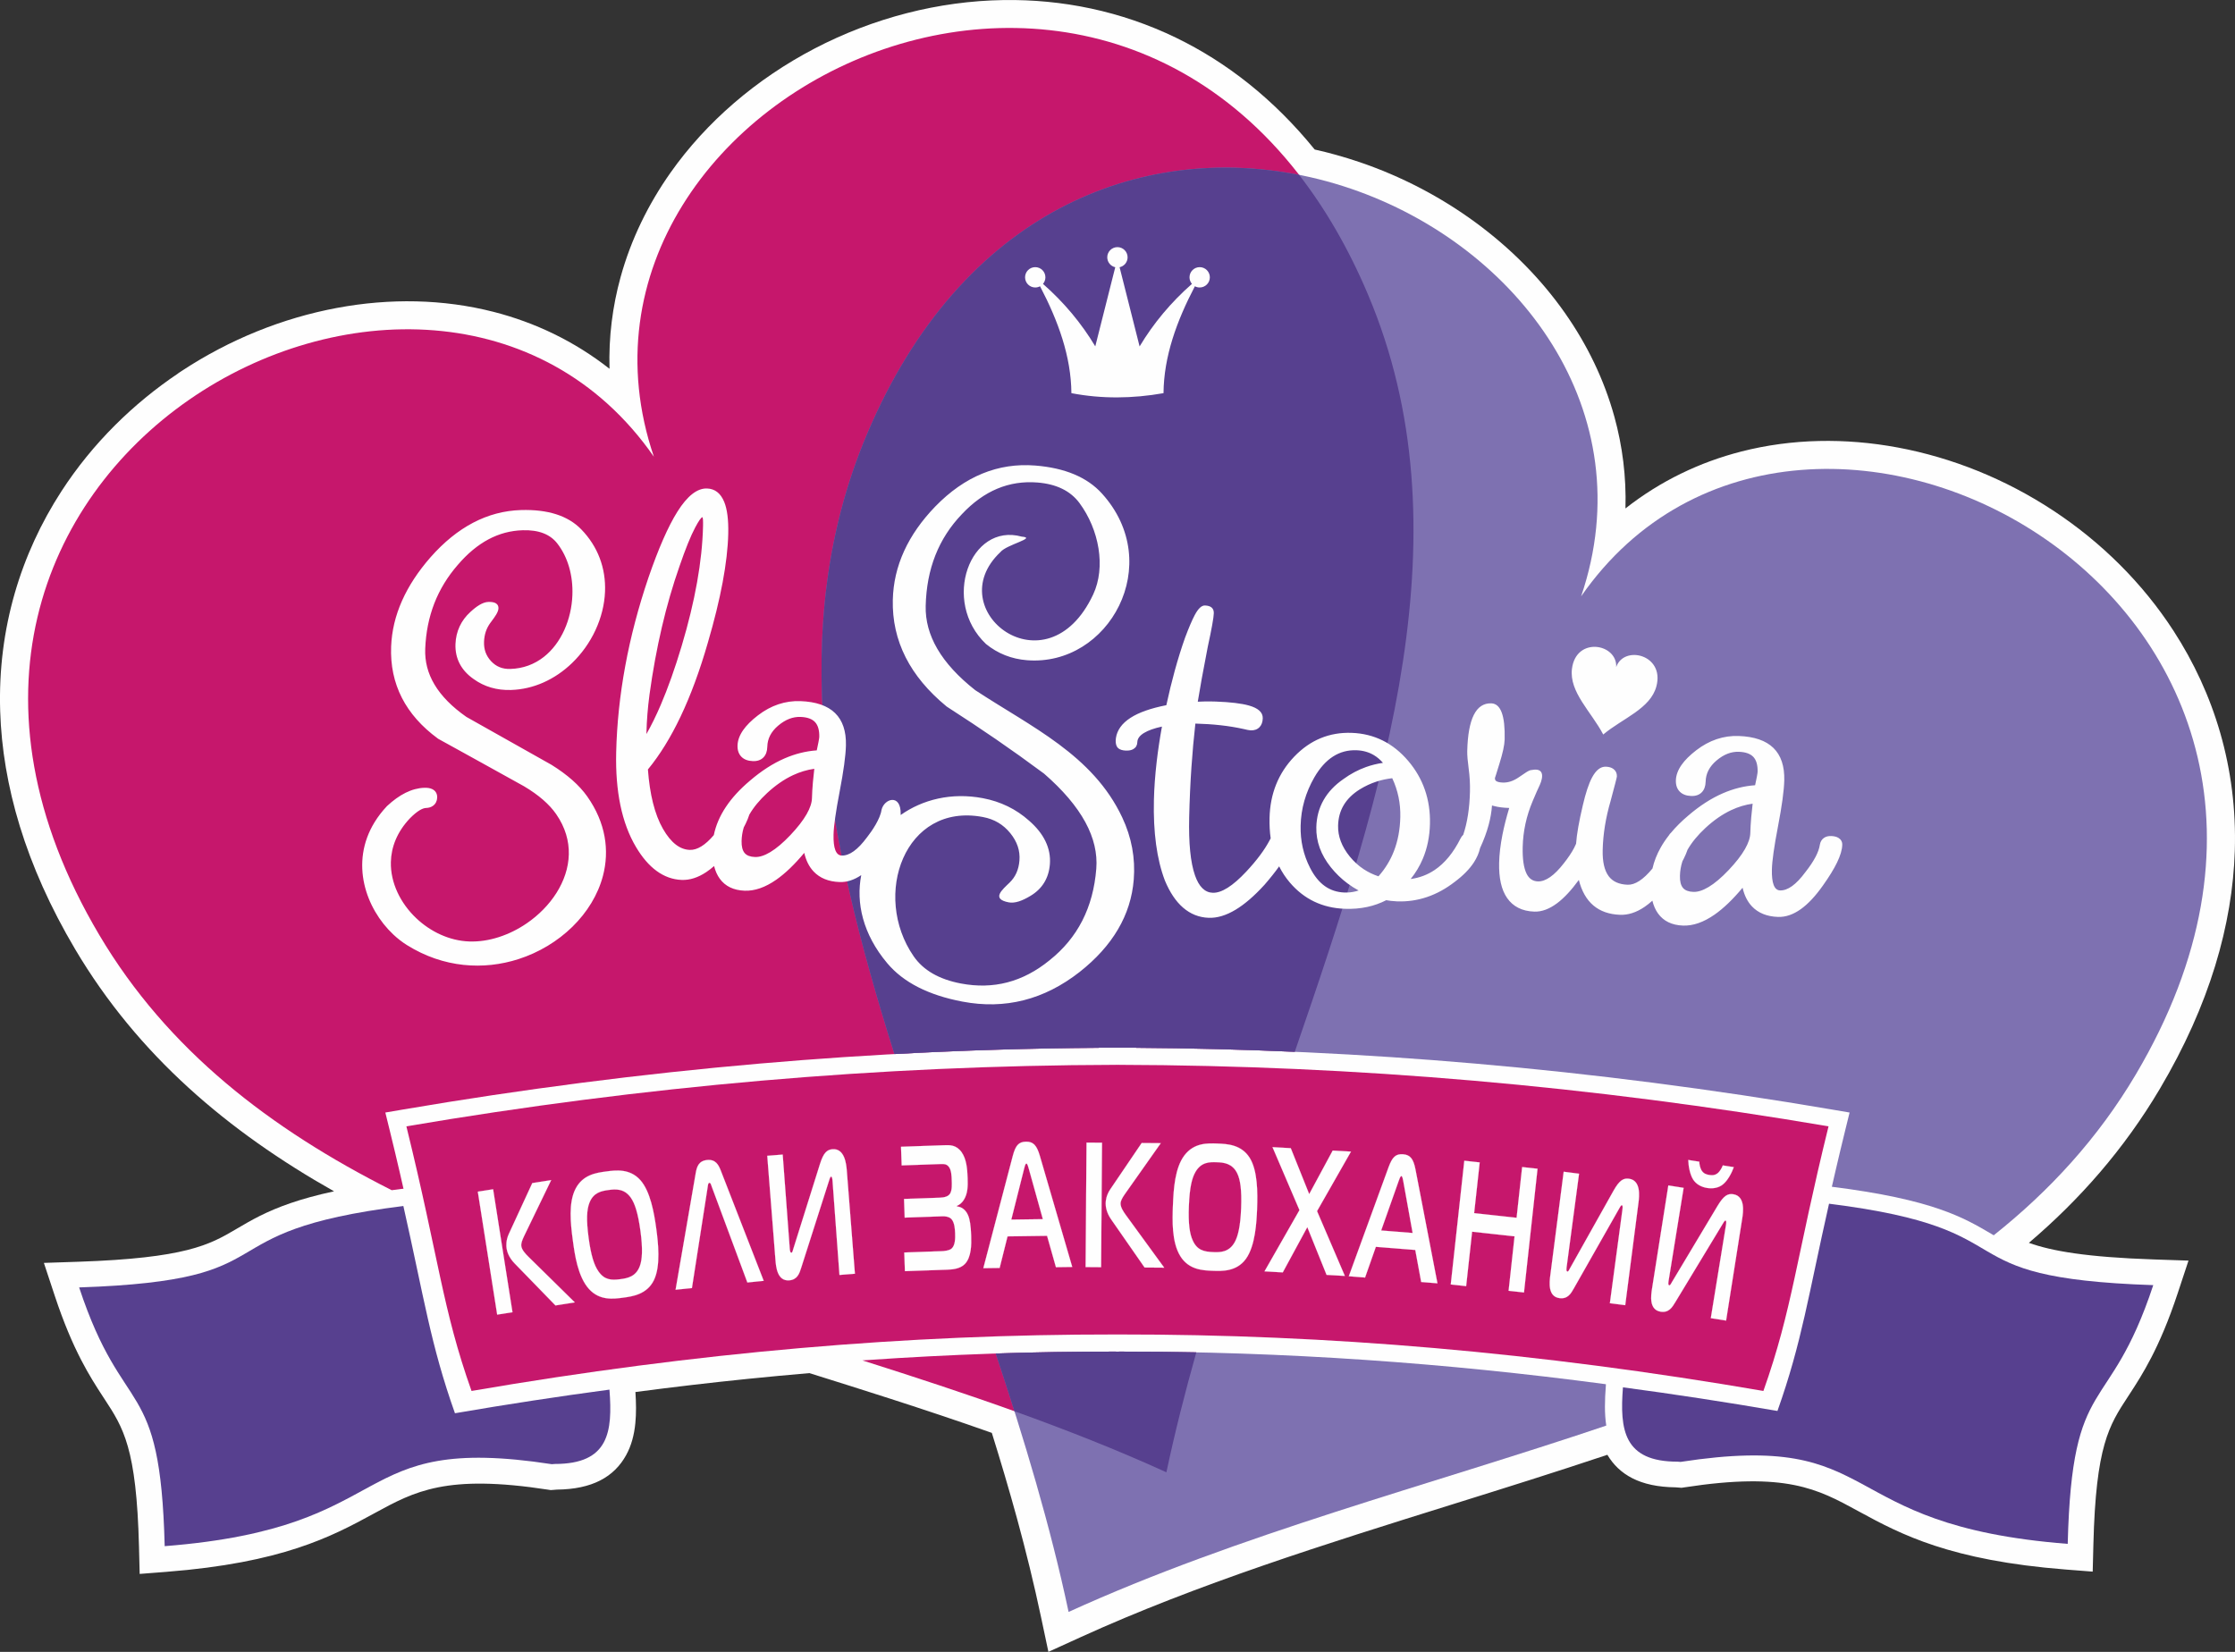 <?xml version="1.0" encoding="UTF-8"?> <!-- Creator: CorelDRAW 2018 (64-Bit) --> <svg xmlns="http://www.w3.org/2000/svg" xmlns:xlink="http://www.w3.org/1999/xlink" xml:space="preserve" width="16668px" height="12320px" style="shape-rendering:geometricPrecision; text-rendering:geometricPrecision; image-rendering:optimizeQuality; fill-rule:evenodd; clip-rule:evenodd" viewBox="0 0 16702.12 12345.06"><rect x="0" y="0" width="16702.12" height="12345.06" fill="#333333" stroke="none"/> <defs> <style type="text/css"> <![CDATA[ .str0 {stroke:#FEFEFE;stroke-width:0.9;stroke-miterlimit:22.926} .fil0 {fill:#FEFEFE} .fil1 {fill:#C6176C} .fil2 {fill:#7E71B1} .fil3 {fill:#57408F} .fil4 {fill:#FEFEFE;fill-rule:nonzero} ]]> </style> </defs> <g id="Слой_x0020_1">  <g id="_2700028284656"> <path class="fil0" d="M2520.57 2300.76c391.22,-72.77 790.77,-66.76 1168.69,30.05 308.66,79.07 602.65,218.65 865.68,425.22 -6.97,-237.44 22.51,-467.45 83.14,-686.68 77.34,-279.67 205.24,-541.59 372.56,-778.83 134.5,-190.72 294.88,-365.61 475.14,-520.89 182.25,-157.01 384.96,-294.01 601.91,-407.11 217.52,-113.42 449.73,-202.94 690.32,-264.63 234.74,-60.18 477.55,-93.93 722.55,-97.56 434.51,-6.45 875.35,81.25 1290.41,282.77 373.24,181.24 725.63,454.56 1033.64,834.23 52.18,11.62 104.65,24.77 157.27,39.36 60.39,16.71 119.6,34.97 177.47,54.62 312.17,106.09 606.35,259.61 867.65,451.36 259.35,190.31 486.47,418.34 666.97,675.21 166.4,236.78 293.53,498.08 370.41,777.02 60.23,218.63 89.55,448 82.63,684.81 263.03,-206.63 557.03,-346.24 865.73,-425.33 377.93,-96.82 777.51,-102.83 1168.79,-30.06 204.16,37.96 405.53,97.15 599.73,175.77 193.84,78.47 381.72,176.89 559.28,293.46 179.95,118.14 348.85,254.71 502.12,407.88 149.55,149.43 284.63,314.88 401,494.58 300.52,463.99 476.44,1021.18 456.99,1642.64 -17.24,550.27 -187.65,1150.28 -560.54,1779.42 -266.27,449.23 -597.48,826.48 -978.29,1150.33 170.49,60.78 428.46,107.1 935.47,124.08l171.54 5.74 85.77 2.86 -26.81 81.16 -53.67 162.32c-68.19,206.3 -134.56,358.86 -197.29,480.41 -58.97,114.29 -113.68,199.32 -163.86,276.01l-10.53 16.09c-141.7,216.24 -240.07,366.35 -258.56,1105.41l-3.41 135.35 -1.71 67.65 -67 -5.21 -134.05 -10.44c-862,-67.26 -1232.98,-263.26 -1539.74,-430.44l-14.74 -8.03c-300.75,-164.03 -536.18,-292.41 -1295.65,-175.62l-13.97 2.14 -6.96 1.06 -7.34 -0.56 -14.62 -1.13 -22.28 -1.73c-134.17,-1.49 -240.02,-25.31 -323.5,-67.77 -82.71,-42.09 -143.21,-101.69 -187.06,-175.48 -380.3,127.49 -768.58,248.8 -1159.16,370.78 -945.72,295.35 -1905.11,594.95 -2780.29,993.71l-164.93 75.15 -72.76 33.15 -16.54 -78.04 -37.46 -176.91c-26.95,-127.29 -55.35,-251.45 -84.96,-372.78 -30.34,-124.27 -62.08,-246.51 -94.92,-366.88 -28.68,-105.11 -60.33,-215.82 -94.31,-330.99 -29.76,-100.79 -61.4,-204.67 -94.52,-311 -250.27,-88.46 -503.83,-172.9 -758.52,-255.09 -195.9,-63.21 -399.58,-127.33 -604.66,-191.49 -153.72,13.06 -307.59,27.45 -461.73,43.15 -277.08,28.25 -556.47,60.93 -838.5,98.12 5.37,81.09 6.69,158.79 -0.57,232.52 -8.57,86.88 -29.14,167.13 -68.73,238.94 -44.43,80.63 -107.33,145.4 -195.5,190.26 -83.4,42.45 -189.2,66.23 -323.26,67.69l-22.28 1.81 -0.25 0 -14.64 1.13 -7.35 0.57 -6.95 -1.07 -13.96 -2.14c-759.46,-116.79 -994.89,11.6 -1295.64,175.63l-14.71 8.03c-306.8,167.18 -677.78,363.17 -1539.78,430.43l-134.06 10.44 -67.02 5.21 -1.69 -67.65 -3.39 -135.35c-18.5,-739.06 -116.86,-889.17 -258.57,-1105.41l-10.53 -16.07c-50.18,-76.71 -104.89,-161.74 -163.85,-276.03 -62.74,-121.55 -129.11,-274.11 -197.3,-480.41l-53.68 -162.32 -26.83 -81.16 85.78 -2.86 171.56 -5.73c800.69,-26.82 980.38,-126.79 1175.03,-241.37l7.87 -4.64c106.76,-62.88 219.41,-129.24 403.78,-192.35 89.05,-30.48 194.68,-60.1 324.19,-88.05 -791.7,-446.8 -1464.46,-1016.06 -1934.27,-1808.69 -372.87,-629.14 -543.29,-1229.11 -560.53,-1779.4 -19.45,-621.45 156.48,-1178.65 456.97,-1642.66 116.16,-179.36 251.13,-344.59 400.68,-493.93 144.99,-144.78 304.09,-274.88 473.36,-388.63l0 -0.81 29.09 -19.09c177.55,-116.57 365.44,-214.99 559.28,-293.46 194.19,-78.62 395.57,-137.81 599.73,-175.77z"></path> <path class="fil1" d="M4886.44 3413.23c-1663.13,-2394.51 -6221.17,70.51 -4144.19,3574.78 510.1,860.61 1278.96,1449.87 2185.08,1906.82 23.28,-3.13 47.08,-6.21 71.43,-9.26l10.79 -1.35 5.85 0.37c-8.99,-39.96 -17.98,-79.41 -26.9,-118.02 -23.01,-99.55 -48.16,-205.35 -75.95,-318.28l-32.96 -133.88 135.79 -23.13c888.47,-151.38 1775.77,-265.76 2661.83,-342.69 841.12,-73.01 1685.81,-112.47 2533.97,-117.97l0 -0.84 128.41 0.21 11.15 0.02 11.16 -0.02 128.42 -0.21 0 0.84c395.95,2.57 791.15,12.55 1185.57,29.88 684.97,-1986.2 1287.6,-3906.43 548.06,-5657.29 -1585.01,-3752.52 -6275.7,-1550.32 -5337.51,1210.02zm1558.33 6753.67c774.69,245.55 1547.66,506.3 2271.79,836.23 63.31,-299.17 139.25,-598.06 223.52,-896.38 -193.34,-4.04 -386,-5.97 -578.18,-5.78l0 0.49 -22.31 0 0 -0.49c-616.03,-0.59 -1237.07,20.37 -1869.39,64.15l-25.43 1.78z"></path> <path class="fil2" d="M11815.66 4456.79c1663.12,-2394.51 6221.17,70.51 4144.19,3574.78 -281.52,474.95 -642.01,867.1 -1060.7,1200.16l-17.12 -10.07c-207.21,-122.08 -437.11,-257.47 -1192.59,-352.51 8.75,-38.34 18.39,-80.31 29.12,-126.55 21.52,-92.63 44.86,-190.52 70.39,-294.31l32.93 -133.88 -135.76 -23.13c-888.45,-151.38 -1775.77,-265.76 -2661.83,-342.69 -841.09,-73.01 -1685.79,-112.47 -2533.97,-117.97l0 -0.84 -128.42 0.21 -11.16 0.02 -11.15 -0.02 -128.41 -0.21 0 0.84c-510.34,3.31 -1019.42,18.92 -1527.23,46.73 -511.28,-1620.32 -817.12,-3183.31 -205.8,-4630.58 1585.01,-3752.52 6275.7,-1550.32 5337.51,1210.02zm187.97 6197.17c-1319.52,446.01 -2744.34,812.39 -4018.09,1392.73 -136.77,-646.12 -331.89,-1290.99 -544.45,-1931.29 301.17,-9.95 600.41,-14.71 898.5,-14.43l0 0.49 22.31 0 0 -0.49c609.86,-0.59 1224.66,19.94 1850.55,62.85 588.18,40.32 1182.64,100.34 1788.39,181.03l-0.31 13.77 -0.17 -0.02c-8.24,106.07 -10.6,205.5 3.27,295.36z"></path> <path class="fil3" d="M7580.91 10546.72c387.02,139.02 767.66,288.75 1135.65,456.41 63.31,-299.17 139.25,-598.06 223.52,-896.38 -193.34,-4.04 -386,-5.97 -578.18,-5.78l0 0.49 -22.31 0 0 -0.49c-298.13,-0.28 -597.42,4.48 -898.6,14.43 47.65,143.57 94.48,287.34 139.92,431.32zm2094.98 -2686.22c684.97,-1986.2 1287.6,-3906.43 548.06,-5657.27 -147.33,-348.83 -321.6,-646 -515.6,-896.26 -1175.07,-231.16 -2517,251.27 -3230.2,1939.8 -611.32,1447.27 -305.53,3010.26 205.72,4630.58 507.84,-27.81 1016.95,-43.42 1527.31,-46.73l0 -0.84 128.41 0.21 11.15 0.02 11.16 -0.02 128.42 -0.21 0 0.84c395.95,2.57 791.15,12.55 1185.57,29.88z"></path> <path class="fil0" d="M12348.19 6731.14c-19.89,18.03 -39.7,33.75 -59.43,47.09 -60.99,41.25 -121.78,60.76 -182.16,58.52 -162.87,-6.05 -265.56,-92.92 -308.04,-260.52 -55.98,76.93 -110.2,135.06 -162.5,174.15 -58.53,43.72 -115.62,64.58 -171.11,62.52 -90.18,-3.35 -157.68,-37.32 -202.43,-101.86 -42.37,-61.1 -62.23,-148.85 -59.55,-263.07 1.49,-63.58 9.74,-133.29 24.68,-209.27 12.3,-62.38 29.25,-129.14 50.73,-200.32 -22,-0.85 -42.1,-2.36 -60.04,-4.55 -18.56,-2.24 -35.21,-5.34 -49.8,-9.22l-18.85 -4.86c-3.18,46.6 -11.54,95.14 -25.13,145.54 -14.96,55.48 -36.34,113.08 -63.97,172.76 -8.11,36.29 -23.53,71.9 -46.16,106.78 -32.38,49.88 -79.99,98.34 -142.62,145.2 -66.2,51.4 -135.39,89.31 -207.33,113.71 -72.27,24.53 -147.03,35.38 -224.18,32.51 -15.28,-0.56 -30.86,-1.78 -46.56,-3.63 -11,-1.27 -22.49,-3.04 -34.37,-5.14 -44.37,22.77 -91.29,39.58 -140.74,50.29 -53.36,11.54 -109.87,16.26 -169.36,14.04 -167.29,-6.21 -304.14,-71.79 -410.58,-196.68 -31.4,-36.88 -57.94,-77.06 -79.6,-120.48 -29.56,41.79 -66.32,87.94 -110.19,138.47l-0.56 0.53c-75.42,82.62 -147.09,144.37 -214.85,185.13 -70.8,42.54 -137.93,62.73 -201.29,60.37 -72.05,-2.68 -135.89,-28.12 -191.46,-76.27 -53.43,-46.29 -98.61,-113.58 -135.34,-201.7l-0.36 -0.96c-30.24,-79.51 -52.19,-169.68 -65.78,-270.37 -13.54,-100.36 -18.94,-210.74 -16.11,-331.07 2.11,-89.95 9.05,-185.39 20.72,-286.3 9.82,-84.58 22.92,-172.1 39.36,-262.43 -57.6,12.49 -102.17,28.27 -133.62,47.32 -32.94,19.95 -49.77,43.05 -50.39,69.2 -0.54,22.92 -10.41,40.16 -29.48,51.49 -14.1,8.46 -32.83,12.23 -55.88,11.37 -24.94,-0.92 -43.82,-6.64 -56.65,-17.2 -20.51,-17.06 -21.68,-52.18 -18.04,-76.53 8.93,-59.42 45.2,-109.7 108.75,-150.89 62.1,-40.27 151.54,-71.83 268.14,-94.69 19.46,-90.07 40.32,-175.67 62.59,-256.71 24.34,-88.43 50.31,-171.55 77.89,-249.29l0.29 -0.65c27.8,-73.92 51.63,-129.61 71.39,-166.84 25.83,-48.7 51.32,-72.59 76.47,-71.65 44.95,1.67 66.96,21.01 66.09,57.99 -0.38,16.31 -4.48,46.03 -12.26,89.04 -7.74,42.84 -18.7,96.6 -32.69,161.08 -17.22,87.93 -32.41,167.95 -45.34,239.81 -10.59,58.94 -20.47,116.05 -29.5,171.23 15.15,-0.78 30.46,-1.36 45.82,-1.7 30.79,-0.69 60.78,-0.5 89.82,0.58 108.42,4.03 190.54,13.9 246.16,29.5 70.21,19.71 104.83,51.43 103.81,95.11 -0.67,28.52 -8.8,50.81 -24.16,66.76 -16.33,16.98 -38.6,24.98 -66.49,23.94 -4.93,-0.18 -12.28,-1.22 -21.87,-3.13 -8.74,-1.7 -18.55,-3.94 -28.97,-6.56 -54.3,-12.17 -112.25,-21.76 -173.88,-28.58 -59.83,-6.65 -122.58,-10.79 -188.21,-12.4 -11.95,105.64 -21.79,214.19 -29.37,325.44 -8.22,120.28 -13.85,245.2 -16.89,374.66 -4.54,193.24 9.84,337.86 43.2,433.73 29.52,84.89 73.61,128.44 132.25,130.62 66.47,2.47 149.76,-50.11 250.55,-157.71 39.69,-42.32 74.13,-83.2 103.41,-122.52 29.34,-39.36 53.06,-76.51 71.34,-111.35 2.61,-5.39 5.34,-10.48 8.2,-15.3 -6.87,-48.24 -9.69,-99.15 -8.43,-152.68 2.12,-90.27 18.58,-173.72 49.33,-250.24 30.76,-76.48 75.84,-145.76 135.13,-207.57 59.66,-62.19 125.36,-108.16 196.92,-137.72 72.02,-29.76 149.85,-43.08 233.44,-39.98 83.59,3.11 160.65,22.19 231.16,57.25 70.05,34.83 133.47,85.59 190.12,152.11 56.29,66.1 98.04,138.61 125.12,217.25 27.13,78.67 39.65,163.17 37.53,253.46 -2.24,95.31 -20.23,182.67 -53.9,262 -22.82,53.88 -52.88,103.93 -90.1,150.13 65.64,-8.96 125.23,-31.35 178.68,-67.21 75.96,-50.94 140.47,-129.43 193.48,-235.32 5.62,-11.23 12.55,-20.67 20.69,-28.33l0.19 -0.63c30.32,-90.53 46.95,-197.84 49.86,-321.87 1.34,-57.03 -1.75,-113.25 -9.24,-168.44 -4.01,-29.91 -6.94,-55.64 -8.73,-77 -1.91,-23.12 -2.71,-42.05 -2.37,-56.74 5.7,-242.4 65.75,-361.53 180.14,-357.28 70.52,2.63 103.7,92.48 99.54,269.53 -0.49,20.63 -4.1,46.4 -10.69,77.05 -6.33,29.21 -15.67,63.44 -27.83,102.57 -13.58,43.76 -22.66,72.95 -26.59,85.97 -5.05,16.73 -7.49,21.02 -7.53,22.63 -0.24,10.39 2.54,17.83 8.25,22.22 9.33,7.1 25.95,11.14 49.75,12.03 19.91,0.74 39.65,-2.08 59.12,-8.34 20.34,-6.57 40.82,-17.01 61.26,-31.13 23.98,-16.58 42.31,-28.95 54.78,-36.89 18.53,-11.83 32.14,-17.58 41.1,-17.24 92.16,-18.57 89.12,48.03 61.06,111.52 -11.62,23.53 -29.47,64.1 -53.68,121.54 -23.39,55.51 -41.31,111.85 -53.66,168.94 -12.29,56.79 -19.17,114.56 -20.55,173.26 -2.12,90.12 7.74,156.99 29.52,200.49 18.19,36.31 46.13,55.24 83.61,56.63 57.87,2.16 122.91,-43.32 195.01,-136.32 32.85,-41.71 58.34,-79.87 76.42,-114.52 5.46,-10.45 10.24,-20.6 14.37,-30.44 5.17,-72.08 22.06,-168.32 50.68,-288.71 21.08,-90.82 43.77,-159.33 68.07,-205.34 29.59,-56.09 64.34,-83.47 104.14,-81.99 23.6,0.88 42.47,6.66 56.43,17.21 17.71,13.34 26.33,31.87 25.78,55.39 -0.09,3.81 -4.28,21.4 -12.48,52.91l-34.05 128.56 -0.15 0.79c-18.56,63.53 -32.81,125.9 -42.69,187.03 -9.82,60.7 -15.45,120.88 -16.86,180.53 -2.06,87.78 12.91,153.08 44.73,195.88 29.86,40.25 77.12,61.57 141.5,63.96 55.6,2.07 117.58,-38.38 185.79,-121.25 12.21,-53.48 32.69,-105.78 61.57,-156.9 17.45,-30.99 38.01,-61.51 61.63,-91.6 3.7,-6.98 8.65,-13.12 14.9,-18.41 36.68,-44.12 80.08,-87.22 130.12,-129.35 84.86,-72.78 170.74,-128.16 257.6,-165.91 79.36,-34.5 159.84,-54.6 241.24,-60.28 5.67,-26.14 9.96,-46.87 12.83,-62.2 3.78,-19.91 5.74,-32.71 5.87,-38.27 1.18,-50.14 -9.48,-87.19 -31.75,-111 -22.27,-23.75 -58.23,-36.6 -107.69,-38.44 -28.84,-1.07 -56.98,3.65 -84.3,14.18 -28.33,10.89 -56.24,27.95 -83.56,51.17 -26.73,22.68 -46.83,47.32 -60.34,73.85 -13.08,25.73 -19.95,53.56 -20.66,83.43 -0.81,34.48 -10.48,61.23 -29.01,80.08 -19.15,19.61 -45.64,28.75 -79.36,27.5 -36.36,-1.35 -64.54,-12.01 -84.47,-31.84 -20.61,-20.51 -30.49,-48.55 -29.66,-84.01 0.9,-38.34 14.92,-77.02 42.01,-115.9 25.05,-35.97 61.92,-72.72 110.44,-110.02 48.7,-37.46 99.51,-65.06 152.31,-82.81 53.41,-17.95 108.7,-25.84 165.71,-23.72 231.36,8.6 344.58,118.94 339.6,331.01 -0.9,38.22 -5.35,86.55 -13.29,144.81 -7.79,57.09 -19.13,124.09 -33.81,200.85 -14.41,74.96 -25.46,139.6 -33.1,193.71 -7.42,52.75 -11.53,95.01 -12.28,126.64 -2.42,103.07 17.8,155.43 60.6,157.02 57.45,2.14 120.47,-43.18 188.97,-135.88l0.68 -0.77c32.69,-41.59 58.16,-79.75 76.25,-114.4 17.26,-33.06 27.88,-62.97 31.74,-89.45l0.14 -0.69c3.59,-21.87 13.37,-38.66 29.18,-50.2 14.69,-10.82 33.3,-15.81 55.84,-14.97 22.34,0.83 40.32,5.39 53.71,13.59 19.62,12.07 29.2,29.39 28.67,52 -0.86,36.38 -13.93,80.69 -39.14,132.77 -23.74,49.03 -58.99,106.31 -105.58,171.73 -55.18,78.31 -109.96,136.9 -164.25,175.76 -57.48,41.16 -114.81,60.73 -171.84,58.61 -82.53,-3.07 -147.21,-29.32 -193.97,-78.64 -33.45,-35.3 -56.8,-81.81 -70.03,-139.4 -72.55,87.11 -142.23,153.98 -208.99,200.59 -82.47,57.6 -161.4,84.99 -236.62,82.19 -82.48,-3.06 -144.41,-32.93 -185.68,-89.58 -19.36,-26.58 -33.67,-58.8 -42.92,-96.59zm-270.34 -1745.89c57.06,-166.24 363.27,-94.22 300.54,143.34 -44.51,168.59 -252.26,239 -397.47,360.64 -89.14,-169.82 -255.07,-316.97 -233.81,-490.35 29.95,-244.31 339.51,-189.78 330.74,-13.63zm-9185.2 1038.35c11.49,-10.73 23.02,-20.84 34.43,-30.23 11.27,-9.39 22.87,-18.28 34.51,-26.63 11.38,-8.18 22.88,-15.78 34.3,-22.73 11.74,-7.16 23.29,-13.53 34.5,-19.11 11.65,-5.78 23.46,-10.99 35.34,-15.52 11.59,-4.45 23.4,-8.33 35.25,-11.45 11.96,-3.17 23.81,-5.65 35.33,-7.37 11.73,-1.75 23.4,-2.89 34.95,-3.19 5.46,-0.14 10.85,-0.07 16.06,0.17 5.35,0.28 10.39,0.78 14.99,1.47 4.9,0.73 9.62,1.77 13.97,3.03 4.39,1.24 8.56,2.84 12.35,4.57 6.5,3.03 12.26,6.67 17.09,10.88 4.99,4.35 9.21,9.37 12.5,14.97 3.27,5.56 5.66,11.68 7.15,18.08 1.39,6.4 1.98,13.25 1.69,20.42 -0.23,6.34 -1.07,12.36 -2.4,17.93 -1.38,5.69 -3.41,11.14 -5.93,16.21 -2.61,5.27 -5.88,10.23 -9.6,14.62 -3.71,4.39 -8.06,8.5 -12.91,12.09 -3.66,2.64 -7.53,5.01 -11.49,6.96 -4,1.97 -8.29,3.7 -12.82,5.07 -4.29,1.3 -8.87,2.38 -13.47,3.12 -4.55,0.68 -9.36,1.13 -14.22,1.26 -3.25,0.1 -6.75,0.54 -10.29,1.24 -3.84,0.75 -7.61,1.76 -11.23,3.01 -4.23,1.5 -8.61,3.38 -12.94,5.46 -4.44,2.15 -9.14,4.74 -13.98,7.61 -5.26,3.15 -10.85,6.89 -16.55,10.98 -5.7,4.15 -11.57,8.67 -17.43,13.54 -6.11,5.04 -12.45,10.6 -18.89,16.57 -6.29,5.82 -12.82,12.13 -19.49,18.93 -96.88,102.24 -139.79,215.76 -142.38,326.92 -1.8,77.86 16.22,154.83 49.21,226.15 33.11,71.52 81.41,137.49 140.02,193.12 106.86,101.37 248.22,168.76 395.54,174.17 147.49,5.4 301.25,-47 430.54,-135.54 89.27,-61.14 166.87,-139.54 222.6,-227.94 55.56,-88.14 89.52,-186.42 91.83,-287.55 2.3,-99.3 -26.07,-201.75 -94.4,-300.52 -12.78,-18.46 -27.38,-36.66 -43.57,-54.38 -16.34,-17.88 -34.57,-35.57 -54.51,-52.91 -20.02,-17.37 -41.91,-34.55 -65.53,-51.32 -23.74,-16.86 -49.25,-33.4 -76.39,-49.53l-72.38 -40.14 -248.35 -137.7 -159.89 -88.33 -159.27 -87.8 -0.57 -0.3 -1.29 -0.55 -1.08 -0.88 -0.5 -0.41 -1.18 -0.91c-30.22,-22.17 -58.47,-45.17 -84.69,-68.87 -26.19,-23.7 -50.54,-48.23 -72.85,-73.51 -22.42,-25.34 -42.94,-51.61 -61.49,-78.61 -18.48,-26.92 -35.05,-54.71 -49.54,-83.16 -14.81,-29 -27.6,-58.75 -38.27,-89.01 -10.7,-30.48 -19.47,-61.83 -26.17,-93.87 -6.66,-31.82 -11.34,-64.67 -14.01,-98.27 -2.64,-33.41 -3.3,-67.66 -1.96,-102.46 1.16,-29.16 3.75,-58.17 7.66,-86.91 3.96,-28.68 9.35,-57.29 16.11,-85.69 6.74,-28.39 14.98,-56.8 24.55,-85 9.58,-28.13 20.68,-56.36 33.18,-84.48 12.36,-27.83 26.07,-55.43 41.01,-82.63 14.97,-27.27 31.46,-54.61 49.33,-81.86 17.83,-27.12 37.03,-54.13 57.53,-80.92 20.59,-26.94 42.44,-53.58 65.45,-79.8 24.84,-28.17 50.18,-54.76 75.89,-79.65 25.72,-24.87 51.89,-48.1 78.33,-69.52 26.47,-21.48 53.47,-41.32 80.72,-59.4 27.3,-18.09 55.15,-34.57 83.33,-49.32 28.36,-14.84 57.05,-27.96 85.94,-39.24 28.82,-11.25 58.3,-20.88 88.31,-28.83 29.72,-7.85 60.07,-14.06 90.9,-18.47 30.53,-4.41 61.35,-7.1 92.3,-7.96 99.93,-2.98 187.42,7.48 262.25,31.3 75.39,24.02 138.03,61.63 187.77,112.73 63.44,65.18 108.59,137.51 137.6,213.34 31.1,81.33 43.67,166.75 40.38,251.74 -1.9,49.08 -9.13,98.15 -21.07,146.15 -12.2,49.02 -29.41,97.21 -50.92,143.43 -21.27,45.71 -47.02,89.71 -76.43,130.9 -29.35,41.13 -62.55,79.67 -98.82,114.59 -62.84,60.44 -135.38,110.37 -214.76,145.34 -75.07,33.04 -156.21,52.7 -241.01,55.21 -26.36,0.79 -52.06,-0.33 -76.82,-3.32 -24.9,-3.02 -49.16,-8.02 -72.61,-14.88 -11.63,-3.39 -23.21,-7.34 -34.46,-11.7 -11.37,-4.4 -22.46,-9.29 -33.14,-14.54 -10.66,-5.22 -21.19,-11 -31.47,-17.18 -10.43,-6.26 -20.76,-13.08 -30.83,-20.32 -11.49,-8.07 -22.29,-16.46 -32.14,-24.99 -9.94,-8.68 -19.34,-17.8 -27.92,-27.19 -8.68,-9.5 -16.65,-19.34 -23.78,-29.46 -7.22,-10.2 -13.69,-20.76 -19.35,-31.51 -5.84,-11.13 -10.98,-22.71 -15.28,-34.59 -4.22,-11.67 -7.75,-23.85 -10.41,-36.3 -2.67,-12.47 -4.54,-25.23 -5.59,-38.13 -1.06,-12.89 -1.35,-26.15 -0.84,-39.57 0.44,-11.76 1.46,-23.33 2.96,-34.57 1.51,-11.34 3.56,-22.51 6.11,-33.41 2.56,-10.94 5.67,-21.73 9.3,-32.22 3.49,-10.24 7.71,-20.65 12.52,-31.02 4.79,-10.34 10.05,-20.28 15.56,-29.55 5.63,-9.45 11.88,-18.72 18.52,-27.61 6.79,-9.1 13.97,-17.86 21.51,-26.17 7.6,-8.35 15.82,-16.57 24.55,-24.55 6.3,-5.87 12.37,-11.28 18.09,-16.16 6.17,-5.26 11.83,-9.94 16.92,-13.87 5.43,-4.22 10.96,-8.28 16.38,-12.02 5.41,-3.75 10.89,-7.28 16.14,-10.44 5.85,-3.52 11.75,-6.69 17.42,-9.4 5.5,-2.67 11.19,-5.02 16.95,-7.02 6.04,-2.03 11.72,-3.62 16.84,-4.65 5.51,-1.06 11.03,-1.71 16.28,-1.81 26.65,-0.81 45.04,3.26 56.85,10.96 13.68,8.88 18.93,21.82 18.37,37.21 -1.07,28.3 -26.84,62.99 -50.1,94.25l-0.55 0.81 -9.95 13.32c-3.82,5.29 -7.34,10.45 -10.46,15.48 -3.16,5.06 -6.27,10.47 -9.16,16.03 -2.77,5.27 -5.39,10.83 -7.81,16.46 -2.29,5.37 -4.43,11 -6.39,16.79 -1.94,5.8 -3.73,11.81 -5.27,17.95 -1.47,5.82 -2.8,11.96 -3.89,18.33 -1.1,5.89 -2.03,12.36 -2.75,19.33 -0.75,6.97 -1.26,13.8 -1.5,20.25 -0.24,7.06 -0.18,14.27 0.13,21.39 0.34,6.99 0.98,13.82 1.9,20.2 0.93,6.54 2.16,12.97 3.68,19.01 1.63,6.57 3.5,12.73 5.57,18.55 2.06,5.71 4.6,11.65 7.5,17.59 2.72,5.73 5.9,11.42 9.31,16.9 3.41,5.52 7.19,11 11.29,16.31 4.16,5.4 8.66,10.73 13.32,15.76 4.5,4.86 9.44,9.64 14.64,14.16 5.25,4.55 10.5,8.72 15.64,12.31 5.37,3.78 10.79,7.17 16.18,10.09 5.6,3.05 11.38,5.8 17.23,8.14 5.94,2.42 12.04,4.51 18.16,6.23 6.53,1.74 13.14,3.22 19.69,4.32 6.71,1.11 13.68,1.89 20.8,2.32 6.97,0.42 14.36,0.53 21.99,0.33 47.84,-1.44 92.33,-10.18 133.18,-24.92 43.19,-15.59 82.52,-38.01 117.6,-65.68 31.9,-25.13 60.59,-54.95 85.71,-88.08 26.13,-34.43 48.48,-72.56 66.74,-113 17.97,-39.82 32.13,-82.1 42.18,-125.52 10.1,-43.73 16.16,-88.8 17.86,-133.83 2.84,-71.89 -5.23,-143.95 -24.89,-211.33 -18.58,-63.78 -47.64,-123.54 -87.58,-174.99 -13.32,-17.23 -28.73,-32.32 -46.05,-45.07 -17.34,-12.82 -36.69,-23.36 -57.87,-31.58 -21.61,-8.36 -45.29,-14.46 -70.95,-18.19 -25.78,-3.79 -53.74,-5.22 -83.77,-4.34 -22.69,0.65 -44.95,2.59 -66.73,5.69 -22.08,3.16 -43.8,7.59 -65.02,13.18 -21.08,5.58 -42.03,12.53 -62.68,20.68 -20.74,8.17 -41.21,17.68 -61.26,28.3 -20.02,10.64 -39.96,22.69 -59.71,36.06 -19.68,13.34 -39.14,27.99 -58.09,43.73 -19.38,16.1 -38.36,33.38 -56.78,51.74 -18.53,18.43 -36.79,38.18 -54.65,59.12l-0.67 0.79c-18.96,21.73 -36.96,44.21 -53.9,67.26 -16.83,22.91 -32.6,46.42 -47.19,70.36 -14.58,24.01 -28.16,48.62 -40.56,73.7 -12.33,25.01 -23.61,50.53 -33.6,76.29 -10.06,26.29 -19.16,52.99 -27.01,80.09 -7.84,27.06 -14.65,54.73 -20.28,82.83 -5.67,28.44 -10.22,57.3 -13.59,86.44 -3.4,29.21 -5.72,59.14 -6.88,89.68 -0.91,23.65 -0.18,46.99 2.24,69.9 2.4,22.83 6.48,45.4 12.21,67.58 5.75,22.23 13.22,44.23 22.31,65.8 9.11,21.55 19.93,42.88 32.36,63.7 12.69,21.4 27.29,42.59 43.64,63.45 16.35,20.85 34.56,41.43 54.43,61.65 19.84,20.2 41.55,40.1 64.97,59.58 23.39,19.52 48.58,38.7 75.45,57.47l634.16 357 0.64 0.38 0.53 0.26 0.39 0.24c29.78,18.51 57.66,37.32 83.48,56.22 26.05,19.14 50.22,38.52 72.26,58 22.29,19.74 42.76,39.82 61.33,60.15 18.67,20.48 35.39,41.13 50.07,61.94 139.16,197.15 167.17,404.79 117.7,593.53 -37.14,141.75 -118.07,272.82 -228.33,380.73 -110,107.74 -249.48,192.56 -403.89,242.01 -257.91,82.62 -557.81,66.7 -832.76,-105.22 -35.82,-22.39 -70.54,-49.41 -103.09,-80.17 -101.7,-96.1 -183.21,-229.58 -215.77,-377.04 -32.61,-147.78 -16.27,-309.7 77.78,-462.21 24.99,-40.55 55.65,-80.56 92.29,-119.44l0.44 -0.45zm3543.45 516.55c-54.16,36.46 -108.19,53.75 -161.96,51.75 -82.5,-3.06 -147.16,-29.31 -193.96,-78.67 -33.43,-35.26 -56.79,-81.75 -70.02,-139.37 -72.56,87.11 -142.23,153.98 -209,200.59 -82.46,57.6 -161.41,84.99 -236.63,82.19 -82.47,-3.06 -144.4,-32.93 -185.68,-89.58 -19.03,-26.16 -33.16,-57.75 -42.43,-94.77 -19.71,17.33 -39.31,32.48 -58.79,45.44 -61.86,41.11 -122.99,60.59 -183.25,58.35 -67.36,-2.5 -130.02,-24.98 -187.98,-67.41 -56.01,-40.92 -107.3,-100.59 -153.76,-178.78 -53.04,-89.39 -91.91,-193.43 -116.47,-311.87 -24.39,-117.51 -34.9,-249.34 -31.47,-395.41 4.99,-212.54 27.64,-427.93 67.89,-645.98 40.17,-217.7 97.87,-437.45 173,-659.12 75.42,-219.35 147.62,-383.82 216.53,-493.4 74.39,-118.35 148.39,-176.22 221.75,-173.49 58.8,2.18 101.54,35.51 128.02,99.87 22.61,54.93 32.73,134.43 30.29,238.44 -2.51,106.47 -16.55,227.86 -42.04,364.08 -25.36,135.27 -62.05,284.85 -110.02,448.65 -60.27,209.6 -128.36,394.32 -204.28,553.92 -73.88,155.36 -155.23,287.05 -243.96,394.88 6.88,93.11 19.45,176.32 37.71,249.53 18.86,75.56 43.82,140.39 74.71,194.29 30.12,52.53 62.5,92.04 96.91,118.32 32.27,24.61 66.73,37.64 103.34,39 55.55,2.07 115.51,-34.81 179.77,-110.55 29.71,-144.56 119.9,-280.25 270.56,-407.1 84.86,-72.78 170.75,-128.16 257.61,-165.9 79.34,-34.5 159.77,-54.61 241.19,-60.29 5.7,-26.28 10.04,-47.06 12.9,-62.33 3.76,-19.84 5.72,-32.59 5.85,-38.14 1.18,-50.1 -9.5,-87.15 -31.8,-111 -22.28,-23.75 -58.22,-36.6 -107.67,-38.43 -28.85,-1.08 -56.99,3.64 -84.32,14.17 -28.33,10.89 -56.23,27.95 -83.55,51.18 -26.71,22.65 -46.82,47.31 -60.32,73.84 -13.08,25.73 -19.94,53.56 -20.64,83.43 -0.81,34.49 -10.5,61.24 -29.03,80.08 -19.15,19.61 -45.64,28.75 -79.37,27.5 -36.41,-1.35 -64.66,-12.01 -84.59,-31.88 -20.5,-20.52 -30.39,-48.58 -29.56,-83.97 0.9,-38.34 14.93,-77.02 42.02,-115.9 25.06,-35.97 61.91,-72.72 110.44,-110.02 48.69,-37.46 99.53,-65.06 152.35,-82.81 53.39,-17.95 108.63,-25.84 165.67,-23.72 231.4,8.6 344.6,118.94 339.62,331.01 -0.9,38.23 -5.35,86.55 -13.28,144.81 -7.8,57.1 -19.12,124.09 -33.81,200.85 -14.43,74.96 -25.48,139.6 -33.1,193.72 -7.45,52.74 -11.57,95 -12.32,126.63 -2.42,103.07 17.8,155.43 60.62,157.02 57.45,2.14 120.47,-43.18 188.96,-135.87l0.67 -0.78c37.66,-47.83 98.41,-137.15 107.99,-203.85 19.27,-85.5 145.61,-124.99 143.35,29.74l-0.22 7.92c163.64,-115.65 379.56,-170.44 614.81,-125.75 66.14,12.56 128.1,32.89 185.87,61.02 57.55,28.03 110.68,63.77 159.18,107.18 55.46,48.24 96.27,99.43 122.27,153.26 26.76,55.37 37.8,112.89 33.07,172.49 -4.15,52.13 -18.5,98.08 -43.03,137.81 -24.27,39.51 -58.48,72.29 -102.49,98.51 -31.64,19.09 -60.25,32.75 -85.77,40.9 -28.52,9.07 -53.91,11.52 -76.04,7.31 -134.25,-25.48 -47.23,-95.3 6.86,-148.17 21.72,-21.24 38.71,-45.43 50.73,-72.51 12.09,-27.28 19.51,-57.99 22.23,-92.11 2.9,-36.45 -1.29,-71.69 -12.51,-105.42 -11.32,-33.96 -30.02,-67.04 -55.98,-99.06 -26.16,-32.23 -56.13,-58.43 -89.72,-78.28 -33.76,-20.04 -72.01,-34.12 -114.51,-42.18 -585.85,-111.29 -831.69,586.47 -517.8,1040.68 72.33,104.62 189.93,172.43 352.7,203.34 121.65,23.12 237.41,20.38 347.19,-8.23 110.37,-28.71 215.36,-83.62 314.82,-164.58l0.29 -0.25c105.19,-83.5 186.98,-182.28 245.24,-296.22 58.2,-113.85 93.1,-243.33 104.61,-388.26 9.11,-114.84 -18.2,-230.87 -81.8,-347.9 -64.99,-119.61 -167.91,-240.61 -308.49,-362.86 -255.2,-189.11 -459.12,-328.03 -726.63,-500.61l-0.91 -0.57 -2.02 -1.69c-136.38,-112.25 -238.01,-234.33 -304.8,-366.23 -67.52,-133.38 -99.54,-276.5 -96,-429.32 2.93,-126.79 31.19,-248.66 84.67,-365.65 53.03,-116.01 130.78,-227.01 233.18,-332.9 109.63,-112.54 226.59,-194.43 350.94,-245.4 124.66,-51.16 256.49,-71.26 395.36,-60.21 221.97,17.68 388.18,87.35 498.59,209.05 476.25,524.98 53.01,1294.71 -560.14,1245.89 -57.75,-4.6 -112.26,-17.01 -163.49,-37.24 -51.05,-20.16 -98.64,-48.15 -142.59,-83.86 -336.32,-318.86 -118.96,-909.7 266.96,-802.53 117.2,9.34 -114.91,59.45 -159.18,115.48 -458.6,432.28 345.64,1057.41 692.84,317.31 96.6,-205.94 44.03,-486.31 -102.07,-683.72 -67.38,-90.99 -172.18,-142.21 -314.31,-153.53 -106.24,-8.45 -206.17,6.9 -299.73,46.05 -94.07,39.33 -182.25,102.85 -264.47,190.36l-0.22 0.27c-87.06,90.56 -153.13,193 -198.2,307.2 -45,114.12 -69.16,240.44 -72.36,378.8 -2.55,109.66 26.46,216.38 86.89,320.09 61.73,105.97 156.33,209.12 283.53,309.26 419.19,275.55 878.54,483.25 1098.37,951.17 70.09,149.15 98.8,303.79 86.09,463.89 -10.53,132.79 -49.9,257.06 -118.03,372.78 -67.52,114.78 -163.19,220.99 -286.9,318.5 -132.39,103.57 -271.51,173.93 -417.37,210.87 -146.22,37.06 -298.92,40.51 -457.96,10.31 -254.2,-48.3 -441.35,-143.76 -561.4,-286.4 -183.19,-217.64 -235.09,-452.34 -194.81,-658.95zm-836.16 -452.44c-6.86,21.51 -16.15,44.38 -27.92,68.7 -4.34,8.95 -9.02,18.12 -14.06,27.55 -9.9,33.25 -15.25,66.88 -16.05,100.87 -0.97,41.36 6.76,71.62 23.14,90.72 15.55,18.14 41.16,27.89 76.77,29.21 33.52,1.25 71.54,-10.86 113.99,-36.24 45.68,-27.35 95.6,-69.5 149.63,-126.35 54.25,-57.08 95.09,-109.65 122.51,-157.54 25.67,-44.94 38.99,-85.04 39.81,-120.22 0.83,-35.01 3.19,-74.82 7.06,-119.3 2.68,-31 6.17,-64.19 10.39,-99.52 -54.31,7.53 -107.53,23.49 -159.56,47.84 -66.01,30.9 -130.62,75.58 -193.6,133.95 -56.7,52.55 -100.75,106.03 -132.11,160.33zm-346.23 -2154.86c1,-42.57 -0.61,-65.07 -4.84,-67.43 -9.05,0.89 -26.98,26.31 -53.53,76.25 -33.59,63.1 -72.7,159.65 -117.27,289.44 -50.66,144.25 -94.67,296.34 -132.06,456.2 -37.35,159.84 -68.12,327.62 -92.24,503.22 -6.6,49.39 -11.83,97.95 -15.63,145.47 -3.71,46.74 -6.18,93.68 -7.28,140.79l-0.18 8.86c36.36,-63.61 71.93,-135.94 106.69,-216.89 54.15,-126.18 106.42,-273.33 156.69,-441.36 50.07,-167.39 88.52,-326.08 115.23,-475.93 26.55,-148.82 41.36,-288.39 44.42,-418.62zm7357.32 2417.55c-7.05,20.99 -16.53,43.33 -28.4,67.01 -3.1,6.2 -6.4,12.47 -9.83,18.89 -11.53,35.95 -17.78,72.37 -18.64,109.2 -0.98,41.36 6.77,71.62 23.13,90.72 15.56,18.14 41.16,27.89 76.77,29.21 33.52,1.25 71.51,-10.86 113.99,-36.25 45.71,-27.34 95.61,-69.49 149.65,-126.35 54.24,-57.13 95.11,-109.67 122.49,-157.57 25.68,-44.93 38.99,-85.04 39.82,-120.19 0.82,-35 3.18,-74.81 7.06,-119.29 2.69,-31.01 6.16,-64.19 10.39,-99.52 -54.32,7.5 -107.52,23.49 -159.55,47.84 -66.02,30.9 -130.63,75.58 -193.61,133.95 -57.4,53.17 -101.81,107.33 -133.27,162.35zm-2146.55 -243.59c2.42,-102.96 -17.7,-199.94 -60.28,-290.91 -40.36,4.57 -79.17,12.92 -116.4,24.9 -44.11,14.25 -86.57,33.99 -127.11,59.1 -52.91,33.31 -92.69,72.63 -119.42,117.64 -26.46,44.48 -40.35,95.41 -41.7,152.6 -0.94,39.93 5.78,78.98 20.07,117.04 14.62,38.91 37.16,77.1 67.51,114.35 30.62,37.51 65.43,69.13 104.32,94.7 33.34,21.9 69.95,39.53 109.75,52.8 50.02,-56.13 88.52,-118.92 115.53,-188.32 29.6,-76.09 45.54,-160.77 47.73,-253.9zm-129.58 -405.7c-20.35,-23.39 -42.63,-42.37 -66.8,-56.97 -38.03,-22.95 -81.63,-35.4 -130.61,-37.22 -128.99,-4.8 -233.97,62.37 -314.8,201.41 -32.94,57.23 -58.1,116.04 -75.21,176.21 -17.06,59.85 -26.36,121.83 -27.86,185.71 -1.34,56.84 3.89,111.51 15.66,163.96 11.79,52.63 30.15,103.26 54.96,151.68 30.72,60.43 67.53,105.92 110.45,136.44 41.93,29.79 90.61,45.76 145.95,47.81 29.64,1.11 58.51,-2.01 86.43,-9.32 6.63,-1.73 13.26,-3.72 19.82,-5.9 -29.49,-15.98 -57.45,-33.85 -83.85,-53.57 -46.07,-34.44 -87.41,-74.51 -123.87,-120.07 -37.04,-46.31 -64.64,-94.46 -82.69,-144.24 -18.26,-50.35 -26.78,-102.2 -25.53,-155.41 1.75,-74.45 19.85,-141.97 54.24,-202.54 34.03,-60 83.95,-112.59 149.54,-157.64 52.64,-38.25 108.55,-67.99 167.58,-89.06 40.7,-14.53 82.9,-24.95 126.59,-31.28z"></path> <path class="fil0" d="M8184.97 2588.36c-103.72,-172.99 -233.84,-328.68 -390.76,-466.8 11.26,-13.25 18.06,-30.41 18.06,-49.17 0,-41.95 -34.01,-75.96 -75.96,-75.96 -41.95,0 -75.96,34.01 -75.96,75.96 0,41.95 34.01,75.96 75.96,75.96 12.98,0 25.21,-3.26 35.9,-9.01 135.86,259.86 232.01,524.15 234.34,798.86 226.57,43.5 456.21,40.91 688.38,0 2.33,-274.71 98.48,-539 234.35,-798.86 10.69,5.75 22.91,9.01 35.89,9.01 41.95,0 75.96,-34.01 75.96,-75.96 0,-41.95 -34.01,-75.96 -75.96,-75.96 -41.94,0 -75.96,34.01 -75.96,75.96 0,18.76 6.81,35.92 18.07,49.17 -157.09,138.27 -287.33,294.15 -391.1,467.36l-149.45 -591.89c34.15,-7.43 59.73,-37.84 59.73,-74.22 0,-41.95 -34.01,-75.96 -75.96,-75.96 -41.95,0 -75.96,34.01 -75.96,75.96 0,36.38 25.58,66.79 59.74,74.22l-149.31 591.33z"></path> <path class="fil1" d="M3036.95 8417.7c1767.51,-301.21 3535.09,-455.37 5302.64,-459.72l0 -0.07 11.16 0.02 11.16 -0.02 0 0.07c1767.55,4.35 3535.12,158.51 5302.63,459.72 -243.36,988.75 -268.89,1364.31 -486.74,1977.5 -1685.7,-289.82 -3257.8,-423.65 -4815.89,-422.16l-22.32 0c-1558.09,-1.49 -3130.2,132.34 -4815.89,422.16 -217.85,-613.19 -243.39,-988.75 -486.75,-1977.5z"></path> <path class="fil3" d="M591.41 9621.48c1629.33,-54.63 866.49,-413.77 2422.9,-608.5 155.1,685.54 202.32,1033.18 385.52,1548.82 390.56,-67.15 774.98,-125.88 1154.58,-176.54 24.64,316.82 -4.91,556.1 -408.44,555.52l-22.27 1.72c-1544.94,-237.58 -1107.36,473.24 -2893.02,612.58 -32.52,-1297.87 -306.07,-925.82 -639.27,-1933.6z"></path> <path class="fil4 str0" d="M3715.4 9824.73l114.31 -17.99 -144.7 -918.89 -114.29 17.99 144.68 918.89zm580.19 -91.36l-347.6 -342.1c-21.04,-20.91 -47.67,-49 -52.2,-77.87 -3.1,-19.71 5.51,-43.92 20.87,-75.94l202.19 -417.93 -141.13 22.22 -175.33 380.06c-22.42,49.28 -19.47,90.53 -16.56,108.9 3.71,23.63 16.8,67.29 60.15,111.6l304.99 313.83 144.62 -22.77zm234.37 -978.43c-73.85,9.93 -174.62,23.51 -229.25,130.1 -53.27,103.72 -36.87,258.39 -20.02,383.5 14.01,104.03 36.52,271.3 120.75,364.55 80.01,88.45 183.41,74.53 255.49,64.82 68.65,-9.25 177.23,-23.87 229.29,-130.09 52.72,-107.67 31.55,-284.51 18.27,-383.28 -16.32,-121.16 -44.92,-280.91 -119,-364.77 -79.16,-88.57 -185.15,-74.31 -255.53,-64.83zm-131.11 497.67c-18.97,-140.89 -13.42,-211.37 4.69,-260.73 29.86,-80.46 91.2,-91.4 144.19,-98.54 50.39,-6.78 116.77,-13.03 165.96,56.78 29.5,41.59 54.02,112.05 72.64,250.32 18.27,135.66 12.73,212.83 -4.01,259.34 -28.8,81.65 -93.61,93.05 -144.87,99.95 -68.63,9.25 -120.27,6.8 -165.28,-58.19 -31.76,-45.34 -55.58,-117.22 -73.32,-248.93zm649.79 386.06l122.09 -12.31 118.18 -758.55c1.56,-10.82 2.59,-26.96 12.18,-27.92 8.71,-0.89 12.8,13.39 16.6,25.03l267.33 719.64 122.12 -12.33 -321.15 -825.06c-16.47,-41.08 -37.56,-84.36 -102.11,-77.85 -64.55,6.5 -76.57,53.14 -84.53,96.68l-150.71 872.67zm1340.09 -119.41l-60.68 -771.03c-3.64,-46.35 -14.88,-166.78 -106.63,-159.56 -41.95,3.31 -67.38,26.64 -94.12,111.38l-198.28 631.45c-4.21,13.64 -7.33,29.89 -14.31,30.46 -11.37,0.89 -12.16,-20.38 -13.82,-41.59l-51.81 -691.74 -115.34 9.08 61.3 778.99c4.16,52.97 14.25,158.82 102.53,151.87 62.03,-4.88 76.74,-52.68 90.09,-95.06l203.23 -635.83c7.07,-21.88 12.39,-43.63 19.38,-44.18 7.88,-0.61 9.98,15.21 11.15,29.78l51.96 705.05 115.35 -9.07zm373.78 -19.35l317.14 -11.15c42.05,-1.47 96.22,-7.36 130.09,-41.79 49.96,-50.96 50.12,-146.7 47.77,-213.1 -2.65,-75.7 -10.41,-121.96 -22.84,-150.78 -17.26,-41.95 -49.64,-64.74 -83.03,-66.25l-0.18 -5.29c19.05,-7.33 36.93,-22.58 50.23,-42.99 30.79,-47.62 31.42,-104.82 29.32,-164.58 -2.44,-69.05 -8.46,-140.66 -44.49,-192.57 -40.59,-57.07 -90.49,-54.01 -130.79,-52.58l-322.4 11.31 4.9 139.45 296.13 -10.4c18.39,-0.65 38.59,-0.03 54.14,18.05 21.95,25.82 22.62,69.67 23.83,104.21 0.98,27.89 3.39,71.69 -11.49,97.46 -12.39,21.71 -40.13,30.68 -79.56,32.06l-265.47 9.32 4.9 139.44 280.36 -9.84c48.18,-1.7 65.47,16.31 70.97,22.77 22,27.15 24.57,74.93 25.6,104.14 1.28,37.19 1.37,89.05 -25.82,113.94 -17.86,16.58 -61.61,19.45 -72.12,19.81l-282.09 9.92 4.9 139.44zm585.9 -22.29l121.84 -1.66 59.04 -236.03 295.39 -4.03 66.31 234.32 121.85 -1.66 -242.8 -832.62c-22.99,-78.09 -49.65,-104.32 -102.23,-103.6 -55.22,0.75 -78.54,27.65 -99.38,106.34l-220.02 838.94zm304.62 -743.07c3.31,-13.34 9.11,-38.66 17,-38.76 7.9,-0.11 14.37,25.05 18.05,38.28l105.1 377.32 -235.79 3.22 95.64 -380.06zm459.61 734.76l115.71 0.88 6.97 -930.2 -115.71 -0.85 -6.97 930.17zm587.31 4.4l-287.21 -394.17c-17.34,-24.05 -39.04,-56.1 -38.82,-85.33 0.16,-19.95 12.61,-42.45 32.98,-71.52l267.59 -379.39 -142.89 -1.08 -234.9 346.41c-30.15,44.97 -33.97,86.13 -34.1,104.74 -0.18,23.92 5.61,69.12 41.19,119.91l249.78 359.34 146.38 1.09zm399.01 -927.4c-74.45,-2.88 -176.05,-6.81 -248.18,88.81 -70.29,93.03 -80.68,248.21 -85.56,374.36 -4.08,104.89 -10.6,273.54 56.35,379.87 63.62,100.87 167.86,104.91 240.56,107.72 69.23,2.69 178.7,6.93 248.2,-88.78 70.43,-97.02 79.96,-274.86 83.82,-374.44 4.74,-122.17 4,-284.45 -54.59,-379.79 -62.77,-100.87 -169.63,-104.99 -240.6,-107.75zm-214.61 467.78c5.5,-142.08 23.07,-210.55 49.4,-256.06 43.22,-74.14 105.52,-74.38 158.94,-72.31 50.81,1.97 117.29,7.19 153.76,84.41 21.92,46.06 33.97,119.67 28.58,259.09 -5.31,136.77 -24.01,211.86 -48.49,254.8 -42.38,75.49 -108.2,75.59 -159.87,73.59 -69.21,-2.67 -119.65,-13.96 -152.83,-85.72 -23.51,-50.11 -34.64,-125.02 -29.49,-257.8zm1165.66 521.38l-207.8 -484.33 253.6 -444.78 -136.53 -7.76 -175.67 325.42 -137.65 -343.24 -136.53 -7.76 201.53 470.65 -261.34 457.66 136.52 7.76 183.43 -338.28 143.91 356.89 136.53 7.77zm29.59 2.4l121.46 9.67 80.75 -229.5 294.48 23.47 44.21 239.47 121.47 9.69 -164.27 -851.6c-15.62,-79.89 -39.73,-108.49 -92.15,-112.66 -55.05,-4.4 -80.77,20.22 -108.83,96.64l-297.12 814.82zm372.42 -711.51c4.55,-12.96 12.67,-37.63 20.53,-37.02 7.87,0.64 11.98,26.28 14.42,39.81l69.53 385.45 -235.07 -18.73 130.59 -369.51zm1037.93 -91.91l-115.03 -12.59 -41.5 379.14 -317.21 -34.74 41.52 -379.12 -115.02 -12.6 -101.25 924.68 115.01 12.6 44.55 -406.86 317.21 34.73 -44.54 406.85 115.01 12.61 101.25 -924.7zm655.33 1019.71l99.07 -767.02c5.96,-46.13 19.69,-166.29 -71.57,-178.09 -41.75,-5.38 -71.42,12.22 -115,89.67l-323.83 577.2c-6.91,12.52 -13.3,27.77 -20.25,26.88 -11.3,-1.47 -7.72,-22.44 -5,-43.54l91.46 -687.61 -114.75 -14.82 -100.09 774.94c-6.8,52.72 -18.68,158.38 69.12,169.72 61.72,7.98 85.95,-35.79 107.73,-74.52l329.55 -580.51c11.4,-19.94 21.09,-40.13 28.05,-39.24 7.84,1.01 6.64,16.93 4.77,31.44l-94.03 700.69 114.77 14.81zm753.8 114.99l120.57 -763.96c7.25,-45.94 24.37,-165.67 -66.57,-180.02 -41.55,-6.56 -71.7,10.22 -117.46,86.42l-339.89 567.87c-7.26,12.31 -14.09,27.4 -21.01,26.3 -11.26,-1.78 -7.08,-22.65 -3.78,-43.66l110.75 -684.77 -114.29 -18.05 -121.81 771.84c-8.29,52.49 -23.13,157.78 64.33,171.58 61.47,9.71 86.91,-33.36 109.79,-71.45l345.69 -571.03c11.97,-19.62 22.23,-39.53 29.14,-38.44 7.81,1.24 6.18,17.11 3.91,31.56l-113.68 697.76 114.31 18.05zm-282.7 -1200.25c1.38,47.31 12.84,109.65 37.12,147.12 21.42,32.98 58.76,55.01 103.79,62.12 37.24,5.87 83.04,2.34 118.74,-27 34.62,-28.17 64.73,-83.95 80.63,-128.54l-82.25 -12.98c-7.86,21.64 -20.7,41.13 -33.36,53.94 -22.99,21.93 -47.65,20.73 -68.43,17.44 -19.92,-3.13 -43.75,-9.59 -58.87,-37.53 -8.12,-16.09 -14.31,-38.57 -15.12,-61.59l-82.25 -12.98z"></path> <path class="fil3" d="M16091.28 9604.36c-1629.34,-54.63 -866.5,-413.77 -2422.91,-608.5 -155.1,685.53 -202.32,1033.18 -385.52,1548.82 -390.55,-67.15 -774.98,-125.89 -1154.58,-176.55 -24.63,316.83 4.91,556.11 408.44,555.53l22.27 1.71c1544.94,-237.58 1107.36,473.24 2893.02,612.59 32.52,-1297.88 306.07,-925.82 639.28,-1933.6z"></path> </g> </g> </svg> 
